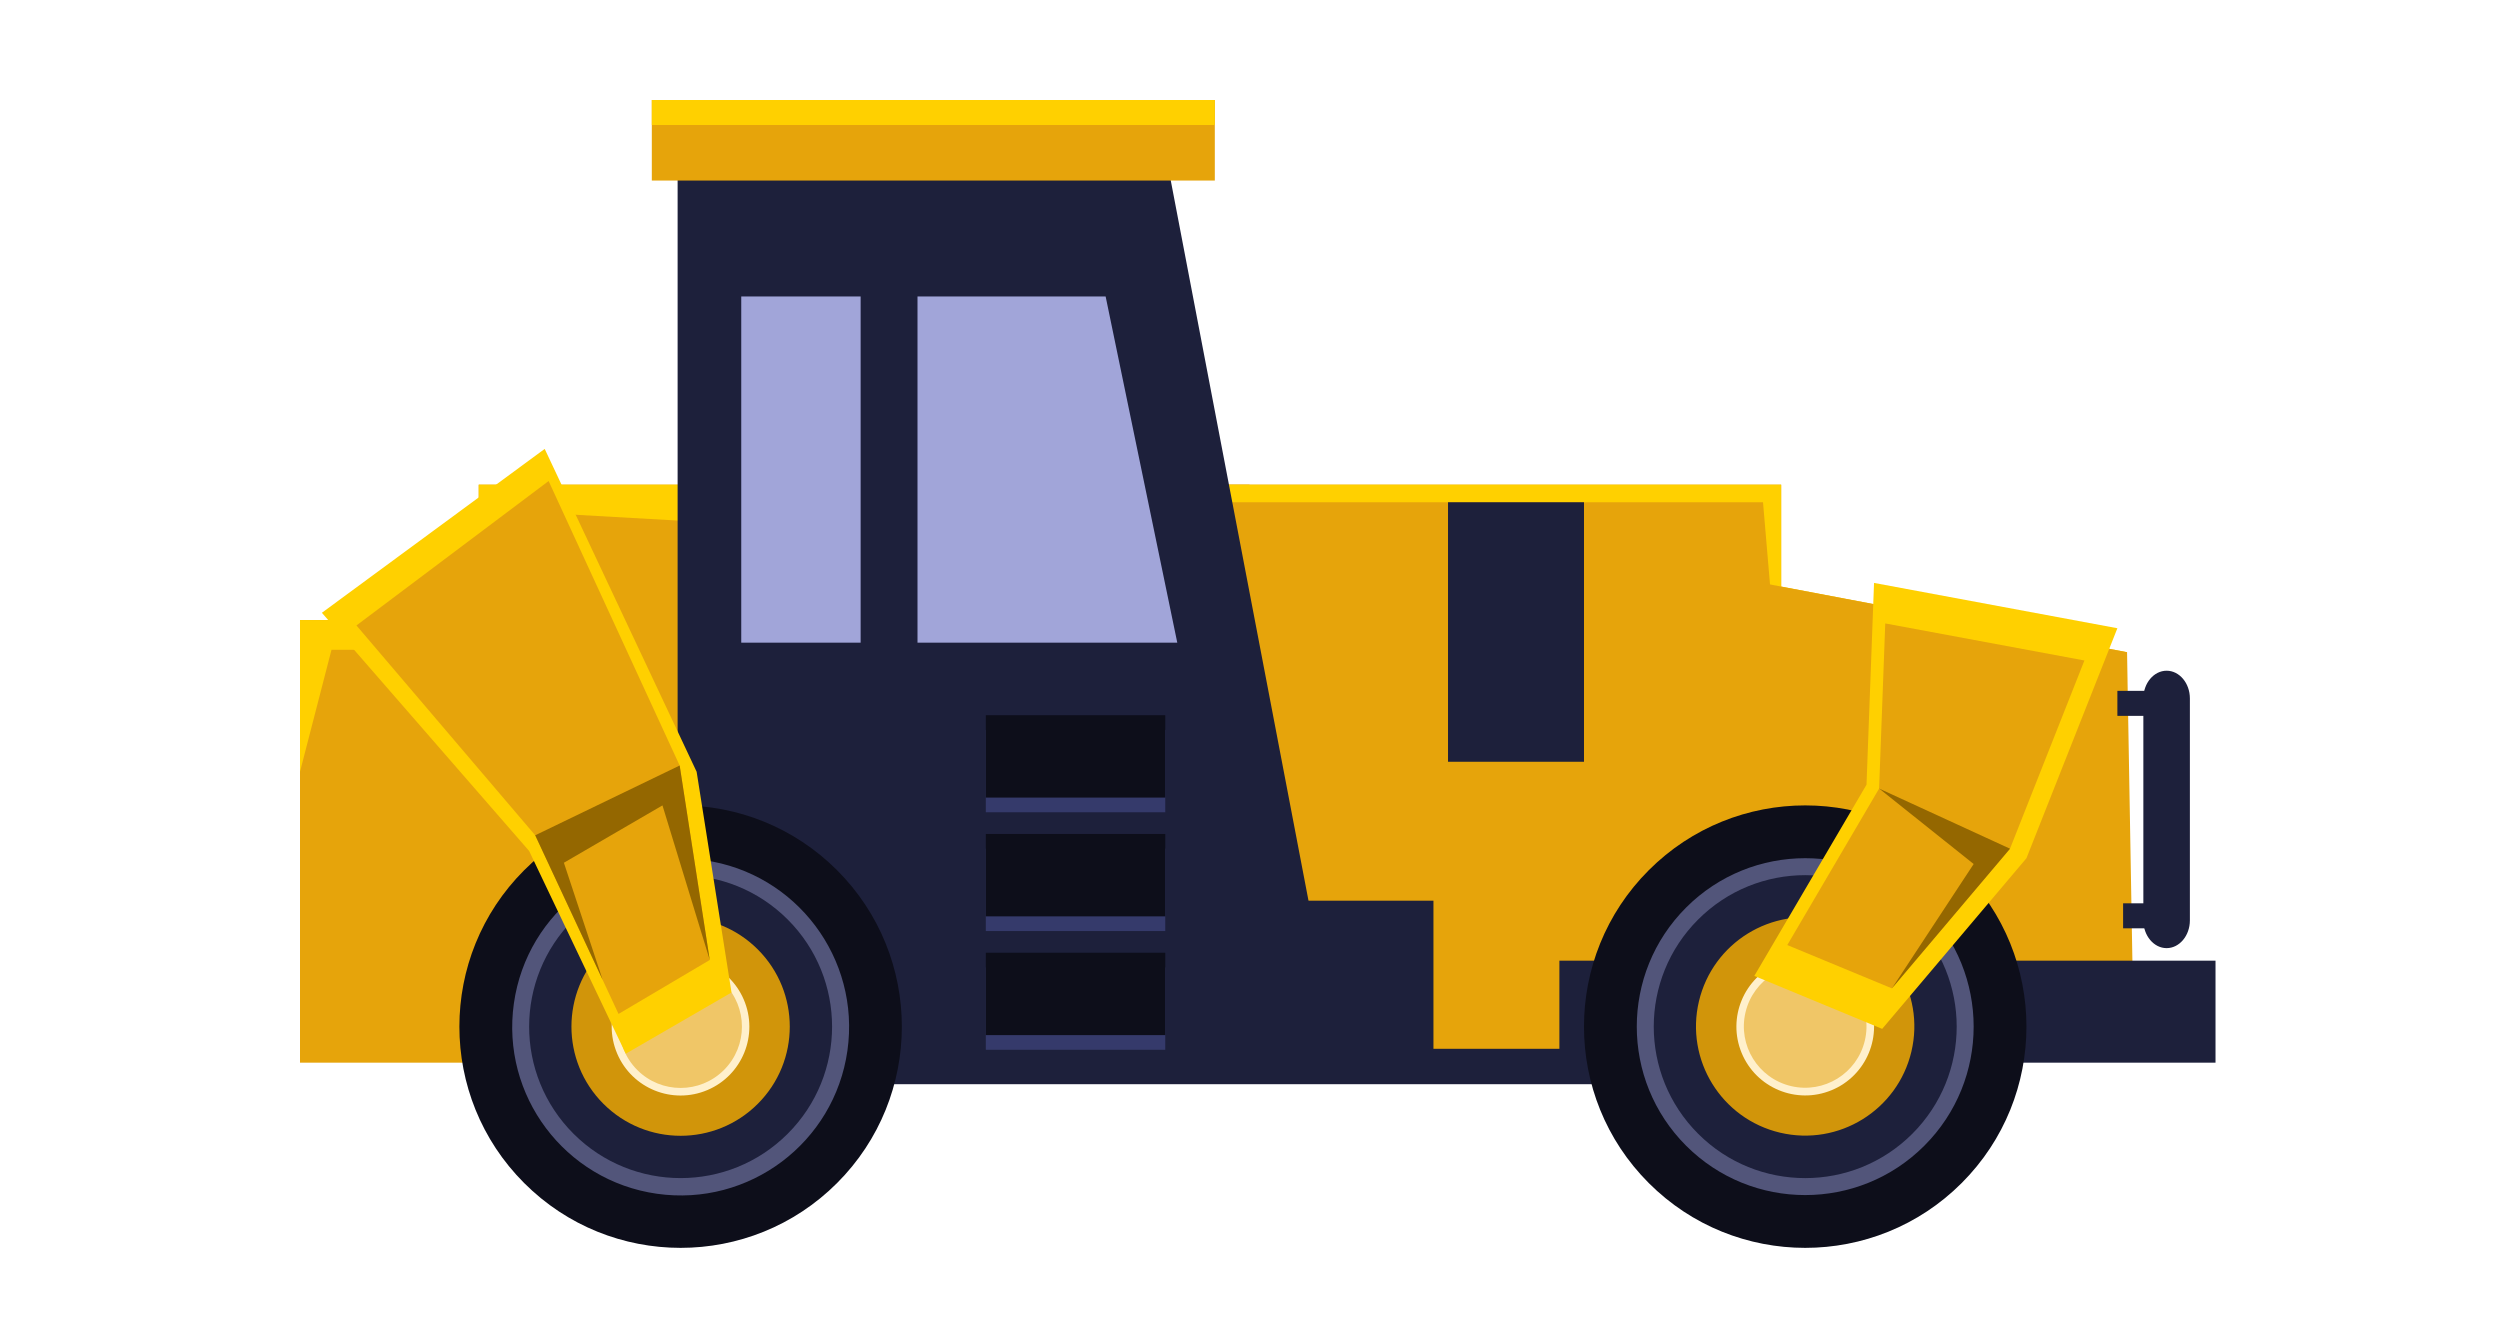 <svg width="150" height="80" viewBox="0 0 150 80" fill="none" xmlns="http://www.w3.org/2000/svg">
<rect x="0" y="0" width="150" height="80" fill="#808080" stroke="none"/>
<g clip-path="url(#clip0_6027_24025)">
<rect width="150" height="80" fill="white"/>
<path d="M64.245 37.203H18V63.76H64.245V37.203Z" fill="#E6A40B"/>
<path d="M74.969 29.081H28.724V55.639H74.969V29.081Z" fill="#E6A40B"/>
<path d="M40.901 29.081H28.724V37.202H18V46.306L19.89 38.987H30.168V30.638L40.708 31.236L40.901 29.081Z" fill="#FFD000"/>
<path d="M100.38 39.735H41.256V65.052H100.38V39.735Z" fill="#1D203B"/>
<path d="M106.87 29.081H64.841V54.041H106.87V29.081Z" fill="#E6A40B"/>
<path d="M72.802 29.081H106.87V35.194L127.622 39.132V40.871L106.318 36.452L105.781 30.135H73.07L72.802 29.081Z" fill="#FFD000"/>
<path d="M128.036 62.928H86.007V31.236L127.622 39.132L128.036 62.928Z" fill="#E6A40B"/>
<path d="M95.04 30.135H86.881V45.706H95.04V30.135Z" fill="#1D203B"/>
<path d="M132.931 57.64H93.564V63.76H132.931V57.64Z" fill="#1D203B"/>
<path d="M78.604 54.533L40.657 55.772V10.685H70.218L78.604 54.533Z" fill="#1D203B"/>
<path d="M44.475 38.562H70.637L66.338 17.789H44.475V38.562Z" fill="#A1A5D9"/>
<path d="M55.05 15.653H51.638V40.699H55.05V15.653Z" fill="#1D203B"/>
<path d="M72.889 6H39.109V10.833H72.889V6Z" fill="#E6A40B"/>
<path d="M72.889 6H39.109V7.5H72.889V6Z" fill="#FFD000"/>
<path d="M131.393 55.224C131.393 56.139 130.765 56.888 129.997 56.888C129.229 56.888 128.601 56.139 128.601 55.224V41.906C128.601 40.991 129.229 40.243 129.997 40.243C130.765 40.243 131.393 40.991 131.393 41.906V55.224Z" fill="#1D203B"/>
<path d="M129.754 54.199H127.386V55.699H129.754V54.199Z" fill="#1D203B"/>
<path d="M129.411 41.451H127.043V42.952H129.411V41.451Z" fill="#1D203B"/>
<path d="M117.699 70.984C122.883 65.8 122.883 57.396 117.699 52.212C112.515 47.028 104.11 47.028 98.927 52.212C93.743 57.396 93.743 65.8 98.927 70.984C104.11 76.168 112.515 76.168 117.699 70.984Z" fill="#0D0E1A"/>
<path d="M115.459 68.744C119.406 64.798 119.406 58.399 115.459 54.452C111.512 50.505 105.114 50.505 101.167 54.452C97.22 58.399 97.22 64.798 101.167 68.744C105.113 72.691 111.512 72.691 115.459 68.744Z" fill="#52557A"/>
<path d="M114.74 68.025C118.289 64.475 118.289 58.721 114.74 55.172C111.191 51.622 105.436 51.622 101.887 55.172C98.338 58.721 98.338 64.475 101.887 68.025C105.436 71.574 111.191 71.574 114.74 68.025Z" fill="#1D203B"/>
<path d="M114.685 63.09C115.516 59.57 113.335 56.042 109.815 55.211C106.294 54.38 102.766 56.56 101.935 60.081C101.104 63.602 103.285 67.13 106.806 67.961C110.326 68.792 113.854 66.611 114.685 63.09Z" fill="#D1950A"/>
<path d="M109.895 65.412C112.002 64.54 113.002 62.124 112.129 60.017C111.257 57.91 108.841 56.91 106.734 57.782C104.627 58.655 103.627 61.071 104.499 63.178C105.372 65.285 107.788 66.285 109.895 65.412Z" fill="#FFF0CC"/>
<path d="M111.891 62.431C112.357 60.453 111.133 58.472 109.155 58.005C107.178 57.539 105.197 58.763 104.73 60.741C104.263 62.718 105.488 64.7 107.465 65.166C109.443 65.633 111.424 64.408 111.891 62.431Z" fill="#F0C667"/>
<path d="M50.223 70.984C55.407 65.8 55.407 57.395 50.223 52.212C45.039 47.028 36.634 47.028 31.451 52.212C26.267 57.395 26.267 65.8 31.451 70.984C36.634 76.168 45.039 76.168 50.223 70.984Z" fill="#0D0E1A"/>
<path d="M50.845 63.042C51.631 57.516 47.788 52.4 42.262 51.614C36.736 50.829 31.619 54.672 30.834 60.198C30.048 65.724 33.891 70.84 39.417 71.626C44.943 72.411 50.06 68.568 50.845 63.042Z" fill="#52557A"/>
<path d="M47.263 68.024C50.812 64.475 50.812 58.72 47.263 55.171C43.714 51.622 37.959 51.622 34.41 55.171C30.861 58.72 30.861 64.475 34.41 68.024C37.959 71.573 43.714 71.573 47.263 68.024Z" fill="#1D203B"/>
<path d="M45.468 66.229C48.026 63.671 48.026 59.524 45.468 56.966C42.91 54.408 38.763 54.408 36.205 56.966C33.647 59.524 33.647 63.671 36.205 66.229C38.763 68.787 42.91 68.787 45.468 66.229Z" fill="#D1950A"/>
<path d="M42.447 65.402C44.546 64.51 45.524 62.086 44.632 59.987C43.74 57.888 41.316 56.909 39.217 57.801C37.118 58.693 36.139 61.117 37.031 63.216C37.923 65.315 40.348 66.294 42.447 65.402Z" fill="#FFF0CC"/>
<path d="M43.438 64.199C44.875 62.762 44.875 60.433 43.438 58.996C42.001 57.56 39.672 57.56 38.235 58.996C36.799 60.433 36.799 62.762 38.235 64.199C39.672 65.636 42.001 65.636 43.438 64.199Z" fill="#F0C667"/>
<path d="M105.258 58.555L111.991 47.082L112.442 34.975L127.043 37.694L121.588 51.492L112.93 61.733L105.258 58.555Z" fill="#FFD000"/>
<path d="M107.237 56.703L112.747 47.313L113.115 37.406L125.065 39.629L120.6 50.922L113.515 59.303L107.237 56.703Z" fill="#E6A40B"/>
<path d="M112.746 47.313L120.6 50.922L113.514 59.303L118.42 51.841L112.746 47.313Z" fill="#946700"/>
<path d="M19.313 36.767L32.682 26.934L41.798 46.306L43.891 59.549L37.546 63.223L31.748 51.058L19.313 36.767Z" fill="#FFD000"/>
<path d="M21.387 37.527L32.917 28.862L40.78 45.932L42.585 57.599L37.112 60.836L32.112 50.117L21.387 37.527Z" fill="#E6A40B"/>
<path d="M32.112 50.117L40.78 45.931L42.585 57.599L39.748 48.324L33.833 51.765L36.163 58.8L32.112 50.117Z" fill="#946700"/>
<path d="M69.916 43.793H59.149V48.736H69.916V43.793Z" fill="#353A6B"/>
<path d="M69.916 50.919H59.149V55.862H69.916V50.919Z" fill="#353A6B"/>
<path d="M69.916 58.044H59.149V62.987H69.916V58.044Z" fill="#353A6B"/>
<path d="M69.916 42.912H59.149V47.855H69.916V42.912Z" fill="#0D0E1A"/>
<path d="M69.916 50.039H59.149V54.982H69.916V50.039Z" fill="#0D0E1A"/>
<path d="M69.916 57.164H59.149V62.107H69.916V57.164Z" fill="#0D0E1A"/>
</g>
<defs>
<clipPath id="clip0_6027_24025">
<rect width="150" height="80" fill="white"/>
</clipPath>
</defs>
</svg>
